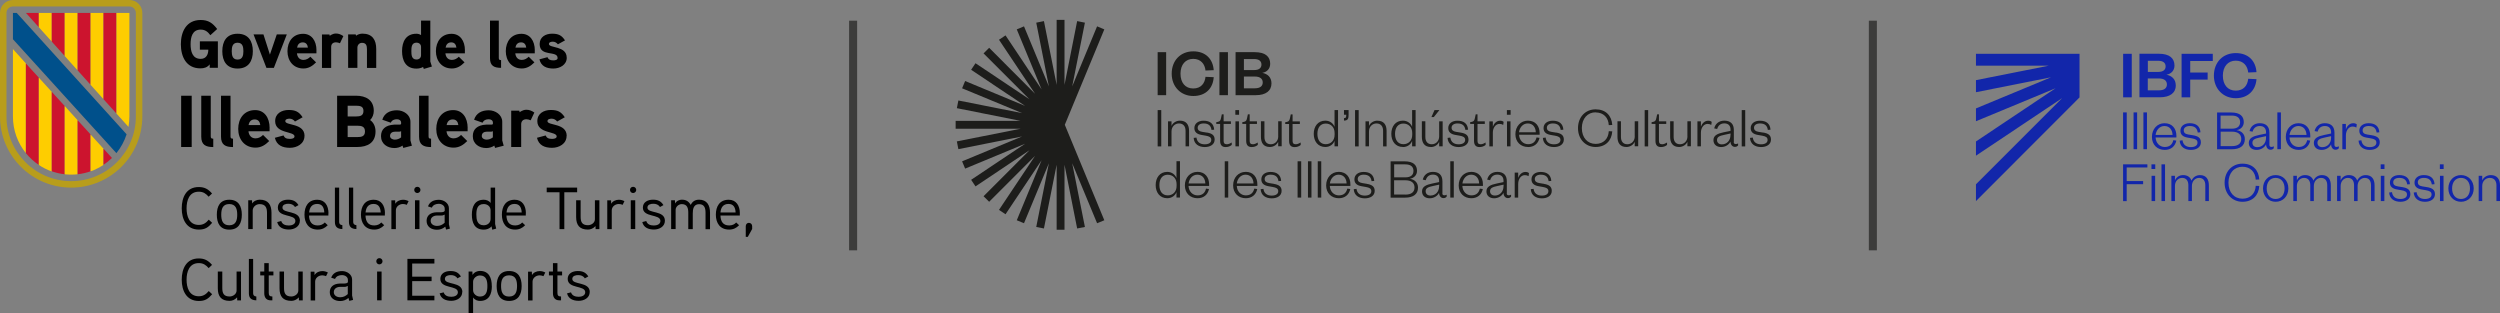 <?xml version="1.0" encoding="UTF-8"?>
<svg id="Capa_2" data-name="Capa 2" xmlns="http://www.w3.org/2000/svg" viewBox="0 0 428.93 53.78">
  <rect x="0" y="0" width="428.93" height="53.78" fill="#808080" stroke="none"/>
  <defs>
    <style>
      .cls-1 {
        fill: #3c3c3b;
      }

      .cls-2 {
        fill: #1d1d1b;
      }

      .cls-3 {
        fill: #00508b;
      }

      .cls-4 {
        fill: #b89d1b;
      }

      .cls-5 {
        fill: #1226aa;
      }

      .cls-6 {
        fill: #fecd00;
      }

      .cls-7 {
        fill: #fff;
      }

      .cls-8 {
        fill: #cc142e;
      }
    </style>
  </defs>
  <g id="Capa_1-2" data-name="Capa 1">
    <g>
      <g>
        <path class="cls-4" d="M22.2,0H2.22C.99,0,0,1,0,2.22v17.76c0,6.74,5.47,12.21,12.21,12.21s12.21-5.47,12.21-12.21V2.22c0-1.23-.99-2.22-2.21-2.22M23.31,19.98c0,6.13-4.97,11.1-11.1,11.1S1.11,26.11,1.11,19.98V2.22c0-.62.5-1.11,1.11-1.11h19.98c.61,0,1.11.5,1.11,1.11v17.76Z"/>
        <polygon class="cls-8" points="6.66 2.22 4.45 2.22 6.66 4.67 6.66 2.22"/>
        <polygon class="cls-6" points="6.66 4.44 6.66 2.22 8.88 2.22 8.88 7.14 6.66 4.67 6.66 4.44"/>
        <polygon class="cls-8" points="8.88 2.22 11.1 2.22 11.1 9.61 8.88 7.14 8.88 2.22"/>
        <polygon class="cls-6" points="11.1 2.22 13.32 2.22 13.32 12.08 11.1 9.61 11.1 2.22"/>
        <polygon class="cls-8" points="13.32 2.22 15.54 2.22 15.54 14.55 13.32 12.08 13.32 2.22"/>
        <polygon class="cls-6" points="15.54 13.87 15.54 2.22 17.76 2.22 17.76 15.54 17.76 17.02 15.54 14.55 15.54 13.87"/>
        <polygon class="cls-8" points="17.76 2.22 19.98 2.22 19.98 19.48 17.76 17.02 17.76 2.22"/>
        <path class="cls-6" d="M19.98,19.48V2.22h2.22v17.76c0,.61-.06,1.21-.16,1.79l-2.06-2.29Z"/>
        <path class="cls-6" d="M2.22,19.99c0,2.38.83,4.56,2.22,6.28v-15.39l-2.22-2.46v11.57Z"/>
        <path class="cls-8" d="M4.44,10.88v15.39c.63.78,1.38,1.47,2.22,2.03v-14.98l-2.22-2.43Z"/>
        <path class="cls-6" d="M6.66,13.32v14.98c.69.46,1.43.84,2.22,1.11v-13.65l-2.22-2.44Z"/>
        <path class="cls-8" d="M8.88,29.39c.71.25,1.45.42,2.22.51v-11.71l-2.22-2.43v13.64Z"/>
        <path class="cls-6" d="M11.1,28.3v1.6c.36.04.73.06,1.11.06s.75-.02,1.11-.06v-9.27l-2.22-2.44v10.11Z"/>
        <path class="cls-8" d="M15.54,23.07l-2.22-2.44v9.27c.77-.09,1.51-.26,2.22-.51v-6.33Z"/>
        <polygon class="cls-7" points="15.54 21.41 15.57 21.39 15.54 21.35 15.54 21.41"/>
        <path class="cls-6" d="M15.54,29.4c.79-.28,1.53-.66,2.22-1.11v-2.77l-2.22-2.44v6.32Z"/>
        <path class="cls-8" d="M17.76,25.51v2.77c.52-.35,1-.74,1.45-1.18l-1.45-1.59Z"/>
        <path class="cls-3" d="M19.98,26.26c.77-.95,1.36-2.04,1.74-3.22l-1.17-1.29L2.87,2.22h-.65v4.51s17.3,19.05,17.3,19.05l.44.48h0Z"/>
      </g>
      <path d="M34.29,7.1v1.42h1.45c0,.82-.36,1.58-1.3,1.58-1.46,0-1.74-1.34-1.74-2.51s.27-2.51,1.73-2.51c.78,0,1.22.37,1.66.96l1.17-1.06c-.77-1.02-1.51-1.55-2.83-1.55-2.44,0-3.4,1.99-3.4,4.15s.93,4.15,3.35,4.15c.64,0,1.19-.16,1.6-.69v.59h1.4v-4.54h-3.1ZM43.38,8.78c0-1.71-.76-2.99-2.62-2.99s-2.62,1.28-2.62,2.99.76,2.98,2.62,2.98,2.62-1.27,2.62-2.98M41.76,8.78c0,.72-.14,1.44-1,1.44s-1-.72-1-1.44.13-1.45,1-1.45,1,.73,1,1.45M47.49,5.9l-1.18,3.47-1.11-3.47h-1.7l2.21,5.74h1.28l2.22-5.74h-1.72ZM54.3,8.65c0-1.68-.86-2.85-2.29-2.85-1.75,0-2.69,1.34-2.69,2.98s1,2.97,2.74,2.97c.88,0,1.53-.41,2.17-1.05l-.98-.97c-.28.29-.69.55-1.18.55-.69,0-1.06-.49-1.12-1.13h3.34v-.5ZM50.97,8.17c.09-.53.4-.9.97-.9s.82.38.89.9h-1.86ZM58.9,6.19c-.41-.29-.81-.44-1.26-.44-.61,0-1.06.4-1.06.4l-.06-.24h-1.28v5.74h1.58v-3.59c0-.49.29-.8.83-.8.22,0,.46.07.68.16l.58-1.22ZM64.55,8.41c0-1.59-.68-2.64-2.38-2.64-.38,0-.83.15-1.08.36l-.06-.23h-1.3v5.74h1.59v-3.47c0-.45.33-.82.78-.82.73,0,.86.48.86,1.11v3.2h1.59v-3.23h0ZM74.1,11.41c-.02-.08-.27-.82-.27-.86V3.53h-1.59v2.49c-.26-.16-.51-.23-.8-.23-1.8,0-2.46,1.37-2.46,2.98s.64,3,2.46,3c.4,0,.81-.08,1.15-.28l.12.34,1.39-.41ZM72.24,9.48c0,.45-.34.73-.78.73-.85,0-.88-.81-.88-1.44s.02-1.45.88-1.45c.44,0,.78.28.78.73v1.42ZM79.77,8.65c0-1.68-.86-2.85-2.29-2.85-1.75,0-2.69,1.34-2.69,2.98s1,2.97,2.74,2.97c.88,0,1.53-.41,2.17-1.05l-.98-.97c-.28.29-.69.55-1.18.55-.69,0-1.06-.49-1.12-1.13h3.34v-.5ZM76.45,8.17c.09-.53.4-.9.97-.9s.82.38.89.9h-1.86ZM85.97,10.31c-.27,0-.39-.07-.39-.35V3.53h-1.51v6.46c0,1.3.7,1.65,1.9,1.65v-1.33ZM91.76,8.65c0-1.68-.86-2.85-2.29-2.85-1.75,0-2.69,1.34-2.69,2.98s1,2.97,2.74,2.97c.88,0,1.53-.41,2.17-1.05l-.98-.97c-.28.29-.69.55-1.18.55-.69,0-1.06-.49-1.12-1.13h3.34v-.5h0ZM88.43,8.17c.09-.53.4-.9.97-.9s.82.38.89.9h-1.86ZM97.23,9.89c0-2.07-3.05-1.6-3.05-2.34,0-.34.43-.4.68-.4.34,0,.66.19.86.45l1.22-.67c-.58-.89-1.15-1.15-2.23-1.15s-2.12.55-2.12,1.77c0,2.29,3.08,1.04,3.08,2.41,0,.35-.49.4-.75.4-.6,0-.85-.2-.99-.55l-1.38.37c.28,1.19,1.23,1.58,2.39,1.58,1.11,0,2.3-.63,2.3-1.87"/>
      <path d="M32.89,16.42h-1.81v8.8h1.81v-8.8ZM36.58,23.79c-.29,0-.42-.07-.42-.38v-6.98h-1.63v7.01c0,1.41.76,1.79,2.06,1.79v-1.44ZM39.97,23.79c-.29,0-.42-.07-.42-.38v-6.98h-1.63v7.01c0,1.41.76,1.79,2.06,1.79v-1.44ZM46.26,21.98c0-1.83-.93-3.09-2.48-3.09-1.9,0-2.91,1.45-2.91,3.23s1.09,3.21,2.97,3.21c.95,0,1.66-.44,2.35-1.13l-1.06-1.05c-.3.31-.75.59-1.28.59-.75,0-1.15-.53-1.22-1.22h3.62v-.54h0ZM42.65,21.46c.1-.58.43-.97,1.05-.97s.89.42.96.97h-2.01ZM52.25,23.32c0-2.24-3.3-1.74-3.3-2.53,0-.37.47-.43.73-.43.37,0,.72.2.93.49l1.31-.73c-.63-.96-1.24-1.25-2.41-1.25s-2.3.59-2.3,1.92c0,2.18,3.32,1.7,3.32,2.61,0,.38-.53.43-.81.43-.64,0-.92-.21-1.07-.59l-1.49.4c.3,1.3,1.33,1.72,2.59,1.72,1.2,0,2.49-.69,2.49-2.04M64.43,22.54c0-.75-.29-1.51-.93-1.94.42-.4.63-1,.63-1.58,0-1.86-1.35-2.6-3.05-2.6h-3.24v8.8h3.44c1.78,0,3.15-.73,3.15-2.68M62.36,19.03c0,.82-.57.95-1.25.95h-1.46v-1.84h1.46c.67,0,1.25.1,1.25.89M62.62,22.55c0,.87-.62.97-1.34.97h-1.63v-1.95h1.63c.72,0,1.34.11,1.34.98M70.42,24.05v-3.16c0-1.21-1.19-1.97-2.31-1.97-1.2,0-2.16.48-2.52,1.62l1.46.51c.19-.43.58-.59,1.06-.59.39,0,.71.21.71.58v.18c0,.07-.05.15-.22.16,0,0-.53-.01-.95,0-1.58.09-2.28.84-2.28,1.98,0,1.33,1.09,2.04,2.31,2.04.45,0,1.01-.14,1.38-.42l.13.4,1.48-.38-.26-.95ZM68.82,23.57c-.32.25-.68.39-1.09.39-.34,0-.81-.2-.81-.62,0-.54.4-.74.87-.75h.71c.13,0,.23-.02.32-.09v1.07h0ZM73.95,23.79c-.29,0-.42-.07-.42-.38v-6.98h-1.63v7.01c0,1.41.76,1.79,2.06,1.79v-1.44ZM80.24,21.98c0-1.83-.93-3.09-2.48-3.09-1.9,0-2.91,1.45-2.91,3.23s1.09,3.21,2.97,3.21c.95,0,1.66-.44,2.35-1.13l-1.06-1.05c-.3.31-.75.59-1.28.59-.75,0-1.15-.53-1.22-1.22h3.62v-.54h0ZM76.63,21.46c.1-.58.43-.97,1.05-.97s.89.42.96.97h-2.01ZM86.17,24.05v-3.16c0-1.21-1.19-1.97-2.31-1.97-1.2,0-2.16.48-2.52,1.62l1.46.51c.19-.43.58-.59,1.06-.59.39,0,.71.21.71.58v.18c0,.07-.05.15-.22.16,0,0-.53-.01-.95,0-1.58.09-2.28.84-2.28,1.98,0,1.33,1.09,2.04,2.31,2.04.46,0,1.01-.14,1.38-.42l.13.4,1.48-.38-.26-.95ZM84.56,23.57c-.32.25-.68.39-1.09.39-.34,0-.81-.2-.81-.62,0-.54.4-.74.87-.75h.71c.13,0,.23-.02.32-.09v1.07h0ZM91.68,19.31c-.44-.31-.87-.48-1.37-.48-.66,0-1.15.43-1.15.43l-.06-.27h-1.39v6.23h1.71v-3.89c0-.53.31-.87.9-.87.24,0,.49.08.73.18l.63-1.33ZM97.23,23.32c0-2.24-3.3-1.74-3.3-2.53,0-.37.47-.43.73-.43.37,0,.72.2.93.49l1.31-.73c-.63-.96-1.24-1.25-2.41-1.25s-2.3.59-2.3,1.92c0,2.18,3.32,1.7,3.32,2.61,0,.38-.53.43-.81.43-.64,0-.92-.21-1.08-.59l-1.49.4c.3,1.3,1.33,1.72,2.59,1.72,1.2,0,2.49-.69,2.49-2.04"/>
      <path d="M101.19,50.12c0-1.86-3-1.18-3-2.26,0-.56.63-.66,1.01-.66.47,0,.88.14,1.14.56l.6-.33c-.43-.69-.97-.93-1.81-.93-.9,0-1.73.42-1.73,1.35,0,1.75,3.01,1.05,3.01,2.29,0,.6-.66.78-1.12.78-.62,0-1.14-.2-1.32-.76l-.68.17c.23.95,1.05,1.28,2.01,1.28.93,0,1.88-.51,1.88-1.51M96.44,46.59h-.8v-1.44h-.77v1.44h-.69v.66h.69v3.06c0,.7.34,1.22,1.1,1.22h.29v-.66c-.45-.01-.62-.16-.62-.62v-3h.8v-.66h0ZM93.55,46.75c-.31-.16-.62-.24-.96-.24-.51,0-1.06.23-1.32.69l-.02-.59h-.65v4.94h.77v-3.22c0-.62.56-1.09,1.22-1.09.22,0,.45.06.65.14l.31-.62ZM88.71,49.07c0,.92-.21,1.81-1.37,1.81s-1.37-.9-1.37-1.81.2-1.83,1.37-1.83,1.37.91,1.37,1.83M89.5,49.07c0-1.46-.57-2.57-2.15-2.57s-2.14,1.11-2.14,2.57.56,2.56,2.14,2.56,2.15-1.1,2.15-2.56M83.62,49.08c0,.82-.14,1.8-1.27,1.8-.64,0-1.18-.5-1.18-1.08v-1.47c0-.55.55-1.07,1.18-1.07,1.13,0,1.27.99,1.27,1.81M84.38,49.08c0-1.38-.48-2.6-2.03-2.6-.42,0-.96.18-1.28.69l-.02-.58h-.65v7.19h.77v-2.74c.34.47.8.59,1.18.59,1.55,0,2.04-1.17,2.04-2.54M79.33,50.12c0-1.86-3-1.18-3-2.26,0-.56.63-.66,1.01-.66.47,0,.88.14,1.14.56l.6-.33c-.43-.69-.97-.93-1.81-.93-.9,0-1.72.42-1.72,1.35,0,1.75,3.01,1.05,3.01,2.29,0,.6-.66.78-1.12.78-.62,0-1.14-.2-1.32-.76l-.69.17c.24.95,1.05,1.28,2.01,1.28.92,0,1.87-.51,1.87-1.51M74.53,50.74h-3.81v-2.5h3.33v-.77h-3.33v-2.26h3.81v-.8h-4.63v7.12h4.63v-.8ZM65.47,46.59h-.77v4.94h.77v-4.94ZM65.63,44.83c0-.31-.24-.54-.54-.54s-.53.23-.53.54c0,.29.23.53.53.53s.54-.24.54-.53M59.68,50.45c-.4.37-.8.55-1.32.55s-1.09-.27-1.09-.88.53-.89,1.06-.9h.75c.2,0,.32-.01.59-.16v1.39h0ZM60.41,50.71v-2.75c0-.88-.88-1.45-1.71-1.45-.9,0-1.58.33-1.88,1.13l.66.22c.21-.49.71-.66,1.2-.66s1.01.29,1.01.82v.41c-.17.19-.41.21-.63.22,0,0-.61,0-.77,0-1.06.03-1.71.57-1.71,1.47,0,1.01.81,1.53,1.77,1.53.52,0,.98-.15,1.44-.53l.13.5.66-.16-.17-.75ZM56.25,46.75c-.31-.16-.62-.24-.96-.24-.51,0-1.06.23-1.32.69l-.02-.59h-.65v4.94h.77v-3.22c0-.62.56-1.09,1.22-1.09.22,0,.45.06.65.14l.31-.62ZM51.95,46.59h-.77v3.26c0,.63-.65,1.02-1.19,1.02-1.02,0-1.26-.57-1.26-1.45v-2.83h-.77v2.88c0,1.39.6,2.15,2.02,2.15.42,0,.9-.16,1.29-.6l.02.52h.65v-4.95h0ZM46.91,46.59h-.8v-1.44h-.77v1.44h-.69v.66h.69v3.06c0,.7.33,1.22,1.1,1.22h.29v-.66c-.45-.01-.62-.16-.62-.62v-3h.8v-.66ZM43.97,50.87c-.42-.03-.54-.28-.54-.56v-5.88h-.73v5.88c0,.84.43,1.2,1.28,1.22v-.66ZM41.36,46.59h-.77v3.26c0,.63-.65,1.02-1.19,1.02-1.02,0-1.26-.57-1.26-1.45v-2.83h-.77v2.88c0,1.39.6,2.15,2.02,2.15.42,0,.9-.16,1.29-.6l.02.52h.65v-4.95h0ZM35.82,49.93c-.47.55-.93.9-1.71.9-1.67,0-2.1-1.52-2.1-2.84s.43-2.85,2.1-2.85c.77,0,1.22.33,1.69.86l.58-.55c-.64-.74-1.26-1.11-2.28-1.11-2.12,0-2.92,1.75-2.92,3.65s.82,3.65,2.94,3.65c1.07,0,1.61-.37,2.28-1.16l-.58-.54Z"/>
      <path d="M129.05,38.8c0-.31-.24-.57-.57-.57-.29,0-.53.25-.53.57v1.84h.35l.75-1.35v-.5h0ZM123.61,36.45c.08-.88.49-1.46,1.38-1.46s1.18.65,1.22,1.46h-2.6ZM126.94,36.61c0-1.33-.63-2.34-1.92-2.34-1.54,0-2.2,1.13-2.2,2.56s.71,2.56,2.28,2.56c.72,0,1.24-.27,1.71-.75l-.5-.47c-.29.33-.7.51-1.21.51-1.06,0-1.46-.71-1.49-1.7h3.32v-.36ZM121.82,36.5c0-1.28-.52-2.24-1.88-2.24-.62,0-1.12.25-1.43.9-.37-.66-.86-.9-1.53-.9-.39,0-.88.18-1.16.65l-.02-.55h-.65v4.94h.77v-3.3c0-.53.52-.98,1.05-.98.96,0,1.12.72,1.12,1.48v2.81h.77v-2.7c0-.71.13-1.58,1.08-1.58s1.11.72,1.11,1.48v2.81h.77v-2.8ZM114.08,37.88c0-1.86-3-1.18-3-2.26,0-.56.63-.66,1.01-.66.47,0,.88.14,1.14.56l.6-.33c-.43-.69-.97-.93-1.8-.93-.9,0-1.73.42-1.73,1.36,0,1.75,3.01,1.05,3.01,2.29,0,.6-.66.78-1.12.78-.62,0-1.14-.2-1.31-.77l-.68.18c.23.95,1.05,1.28,2.01,1.28.92,0,1.87-.51,1.87-1.51M108.99,34.36h-.77v4.94h.77v-4.94ZM109.16,32.59c0-.31-.24-.54-.54-.54s-.53.23-.53.54c0,.29.24.53.53.53s.54-.24.54-.53M107.13,34.51c-.31-.16-.62-.24-.96-.24-.51,0-1.06.24-1.31.69l-.02-.59h-.65v4.94h.77v-3.22c0-.62.56-1.09,1.22-1.09.22,0,.45.06.65.14l.3-.62ZM102.83,34.36h-.76v3.26c0,.63-.65,1.02-1.19,1.02-1.02,0-1.26-.57-1.26-1.45v-2.83h-.77v2.88c0,1.39.6,2.15,2.02,2.15.42,0,.9-.16,1.3-.6l.02.52h.65v-4.94ZM99.02,32.19h-5.22v.8h2.2v6.32h.82v-6.32h2.2v-.8h0ZM86.91,36.45c.08-.88.49-1.46,1.38-1.46s1.18.65,1.22,1.46h-2.6ZM90.23,36.61c0-1.33-.63-2.34-1.92-2.34-1.54,0-2.2,1.13-2.2,2.56s.71,2.56,2.28,2.56c.72,0,1.24-.27,1.71-.75l-.5-.47c-.3.33-.71.51-1.22.51-1.06,0-1.46-.71-1.49-1.7h3.32v-.36h0ZM84.17,37.57c0,.67-.54,1.08-1.18,1.08-1.13,0-1.26-.99-1.26-1.83s.13-1.81,1.27-1.81c.64,0,1.17.42,1.17,1.08v1.48ZM85.13,39.21s-.18-.77-.18-.78v-6.24h-.77v2.64c-.29-.42-.8-.56-1.17-.56-1.55,0-2.05,1.17-2.05,2.56s.47,2.57,2.04,2.57c.47,0,.98-.14,1.33-.57l.13.58.68-.19ZM76.3,38.21c-.4.37-.8.55-1.32.55s-1.09-.27-1.09-.88.53-.89,1.06-.9h.75c.2,0,.32-.01.59-.16v1.39h0ZM77.02,38.48v-2.75c0-.88-.88-1.45-1.71-1.45-.9,0-1.58.33-1.88,1.13l.66.22c.21-.49.71-.66,1.2-.66s1.01.3,1.01.82v.41c-.17.2-.41.21-.63.22,0,0-.61,0-.77,0-1.06.03-1.71.57-1.71,1.47,0,1.01.81,1.53,1.77,1.53.52,0,.98-.15,1.44-.53l.13.5.66-.16-.17-.75ZM71.97,34.36h-.77v4.94h.77v-4.94ZM72.14,32.59c0-.31-.24-.54-.54-.54s-.53.23-.53.54c0,.29.24.53.53.53s.54-.24.54-.53M70.1,34.51c-.31-.16-.62-.24-.96-.24-.51,0-1.06.24-1.32.69l-.02-.59h-.65v4.94h.77v-3.22c0-.62.56-1.09,1.22-1.09.22,0,.45.06.65.14l.31-.62ZM62.72,36.45c.08-.88.49-1.46,1.38-1.46s1.18.65,1.22,1.46h-2.6ZM66.05,36.61c0-1.33-.63-2.34-1.92-2.34-1.54,0-2.2,1.13-2.2,2.56s.71,2.56,2.28,2.56c.72,0,1.24-.27,1.71-.75l-.5-.47c-.3.33-.71.51-1.22.51-1.06,0-1.46-.71-1.49-1.7h3.32v-.36h0ZM61.14,38.63c-.42-.03-.54-.28-.54-.56v-5.88h-.73v5.89c0,.84.43,1.2,1.28,1.22v-.66ZM58.73,38.63c-.42-.03-.54-.28-.54-.56v-5.88h-.73v5.89c0,.84.43,1.2,1.28,1.22v-.66ZM53.04,36.45c.08-.88.49-1.46,1.38-1.46s1.18.65,1.22,1.46h-2.6ZM56.36,36.61c0-1.33-.63-2.34-1.92-2.34-1.54,0-2.2,1.13-2.2,2.56s.71,2.56,2.28,2.56c.72,0,1.24-.27,1.71-.75l-.5-.47c-.3.33-.71.51-1.22.51-1.06,0-1.46-.71-1.49-1.7h3.32v-.36h0ZM51.46,37.88c0-1.86-3-1.18-3-2.26,0-.56.63-.66,1.01-.66.47,0,.88.14,1.14.56l.6-.33c-.43-.69-.97-.93-1.81-.93-.9,0-1.73.42-1.73,1.36,0,1.75,3.01,1.05,3.01,2.29,0,.6-.66.78-1.12.78-.62,0-1.14-.2-1.31-.77l-.69.18c.24.95,1.05,1.28,2.01,1.28.93,0,1.88-.51,1.88-1.51M46.58,36.5c0-1.36-.56-2.24-2.01-2.24-.45,0-.99.18-1.31.65l-.02-.55h-.65v4.94h.77v-3.2c0-.54.51-1.08,1.18-1.08,1.02,0,1.27.63,1.27,1.5v2.79h.77v-2.8ZM40.7,36.84c0,.92-.21,1.81-1.37,1.81s-1.37-.9-1.37-1.81.2-1.83,1.37-1.83,1.37.91,1.37,1.83M41.49,36.84c0-1.46-.57-2.57-2.15-2.57s-2.14,1.11-2.14,2.57.56,2.56,2.14,2.56,2.15-1.1,2.15-2.56M35.82,37.69c-.47.55-.93.9-1.71.9-1.67,0-2.1-1.52-2.1-2.85s.43-2.85,2.1-2.85c.77,0,1.22.33,1.69.86l.58-.55c-.64-.74-1.26-1.11-2.28-1.11-2.12,0-2.92,1.75-2.92,3.65s.82,3.65,2.94,3.65c1.07,0,1.61-.37,2.28-1.16l-.58-.54Z"/>
    </g>
    <rect class="cls-1" x="145.68" y="3.55" width="1.38" height="39.4"/>
    <g>
      <polygon class="cls-2" points="189.47 5.04 188.23 4.52 183.96 14.82 186.14 3.89 184.81 3.62 182.64 14.56 182.64 3.41 181.29 3.41 181.29 14.56 179.11 3.62 177.79 3.89 179.96 14.82 175.69 4.52 174.45 5.04 178.71 15.34 172.52 6.07 171.4 6.82 177.59 16.09 169.71 8.2 168.75 9.16 176.63 17.04 167.37 10.85 166.62 11.97 175.88 18.17 165.59 13.9 165.07 15.15 175.37 19.41 164.43 17.24 164.17 18.56 175.1 20.74 163.96 20.74 163.96 22.09 175.1 22.09 164.17 24.26 164.43 25.59 175.37 23.41 165.07 27.68 165.59 28.93 175.88 24.66 166.62 30.85 167.37 31.98 176.63 25.78 168.75 33.67 169.71 34.62 177.59 26.74 171.4 36.01 172.52 36.76 178.71 27.49 174.45 37.79 175.69 38.3 179.96 28.01 177.79 38.94 179.11 39.2 181.29 28.27 181.29 39.42 182.64 39.42 182.64 28.27 184.81 39.2 186.14 38.94 183.96 28.01 188.23 38.3 189.47 37.79 182.69 21.41 189.47 5.04"/>
      <g>
        <path class="cls-2" d="M229.67,29.49c-1.22,0-2.14.97-2.14,2.32s.93,2.2,2.17,2.2c1.05,0,1.76-.6,1.97-1.58l-.51-.07c-.18.76-.66,1.16-1.45,1.16-.85,0-1.51-.67-1.55-1.62h3.53v-.28c0-1.17-.67-2.14-2.02-2.14ZM228.17,31.48c.1-.8.65-1.51,1.5-1.51.91,0,1.35.72,1.37,1.51h-2.88Z"/>
        <rect class="cls-2" x="226.09" y="27.67" width=".6" height="6.23"/>
        <path class="cls-2" d="M234.52,31.54l-.79-.13c-.53-.09-.78-.3-.78-.71,0-.45.41-.73,1.02-.73.79,0,1.25.34,1.35,1.11l.46-.04c-.07-1.02-.71-1.54-1.82-1.54-.94,0-1.58.5-1.58,1.28,0,.69.46,1.04,1.22,1.17l.74.13c.6.11.94.26.94.73,0,.5-.46.75-1.13.75-.82,0-1.32-.42-1.41-1.16l-.48.06c.07,1.06.87,1.57,1.91,1.57.94,0,1.69-.44,1.69-1.28,0-.76-.49-1.06-1.33-1.2Z"/>
        <rect class="cls-2" x="224.41" y="27.67" width=".6" height="6.23"/>
        <path class="cls-2" d="M264.9,31.54l-.79-.13c-.53-.09-.78-.3-.78-.71,0-.45.41-.73,1.02-.73.79,0,1.25.34,1.35,1.11l.46-.04c-.07-1.02-.71-1.54-1.82-1.54-.94,0-1.58.5-1.58,1.28,0,.69.46,1.04,1.22,1.17l.74.13c.6.11.94.26.94.73,0,.5-.46.75-1.13.75-.82,0-1.32-.42-1.41-1.16l-.48.06c.07,1.06.87,1.57,1.91,1.57.94,0,1.69-.44,1.69-1.28,0-.76-.49-1.06-1.33-1.2Z"/>
        <rect class="cls-2" x="222.63" y="27.67" width=".62" height="6.23"/>
        <rect class="cls-2" x="210.13" y="27.67" width=".6" height="6.23"/>
        <path class="cls-2" d="M213.71,29.49c-1.22,0-2.14.97-2.14,2.32s.93,2.2,2.17,2.2c1.05,0,1.76-.6,1.97-1.58l-.51-.07c-.18.76-.66,1.16-1.45,1.16-.85,0-1.51-.67-1.55-1.62h3.53v-.28c0-1.17-.67-2.14-2.02-2.14ZM212.2,31.48c.1-.8.65-1.51,1.5-1.51.91,0,1.35.72,1.37,1.51h-2.88Z"/>
        <path class="cls-2" d="M201.85,30.56c-.19-.54-.75-1.07-1.58-1.07-1.28,0-1.99,1-1.99,2.26s.71,2.26,1.99,2.26c.83,0,1.39-.51,1.58-1.06v.94h.6v-6.23h-.6v2.89ZM201.87,31.9c0,1.03-.67,1.62-1.52,1.62-.91,0-1.43-.68-1.43-1.77s.52-1.77,1.43-1.77c.85,0,1.52.59,1.52,1.62v.3Z"/>
        <path class="cls-2" d="M218.55,31.54l-.79-.13c-.53-.09-.78-.3-.78-.71,0-.45.41-.73,1.02-.73.79,0,1.25.34,1.35,1.11l.46-.04c-.07-1.02-.71-1.54-1.82-1.54-.94,0-1.58.5-1.58,1.28,0,.69.46,1.04,1.22,1.17l.74.13c.6.11.94.26.94.73,0,.5-.46.75-1.13.75-.82,0-1.32-.42-1.41-1.16l-.48.06c.07,1.06.87,1.57,1.91,1.57.94,0,1.69-.44,1.69-1.28,0-.76-.49-1.06-1.33-1.2Z"/>
        <path class="cls-2" d="M205.43,29.49c-1.22,0-2.14.97-2.14,2.32s.93,2.2,2.17,2.2c1.05,0,1.76-.6,1.97-1.58l-.51-.07c-.18.76-.66,1.16-1.45,1.16-.85,0-1.51-.67-1.55-1.62h3.53v-.28c0-1.17-.67-2.14-2.02-2.14ZM203.93,31.48c.1-.8.65-1.51,1.5-1.51.91,0,1.35.72,1.37,1.51h-2.88Z"/>
        <path class="cls-2" d="M252.41,29.49c-1.22,0-2.14.97-2.14,2.32s.93,2.2,2.17,2.2c1.05,0,1.76-.6,1.97-1.58l-.51-.07c-.18.76-.66,1.16-1.45,1.16-.85,0-1.51-.67-1.55-1.62h3.53v-.28c0-1.17-.67-2.14-2.02-2.14ZM250.91,31.48c.1-.8.65-1.51,1.5-1.51.91,0,1.35.72,1.37,1.51h-2.88Z"/>
        <path class="cls-2" d="M247.48,33.18v-2.07c0-1.06-.57-1.62-1.64-1.62-.93,0-1.56.56-1.73,1.33l.51.1c.15-.55.53-.96,1.23-.96s1.06.41,1.06,1.06v.22l-1.15.24c-1.07.22-1.78.54-1.78,1.35,0,.74.53,1.19,1.33,1.19.73,0,1.36-.43,1.59-.94.02.54.33.91.75.91.3,0,.43-.11.56-.26v-.33c-.12.07-.29.11-.39.11-.22,0-.36-.11-.36-.34ZM246.91,31.95c0,.96-.64,1.6-1.48,1.6-.56,0-.83-.34-.83-.74,0-.57.48-.73,1.27-.9l1.05-.23v.27Z"/>
        <rect class="cls-2" x="248.83" y="27.67" width=".6" height="6.23"/>
        <path class="cls-2" d="M260.48,30.51v-.9h-.6v4.29h.6v-2.35c0-.86.5-1.5,1.13-1.5.26,0,.41.04.65.17l.07-.52c-.16-.14-.35-.2-.61-.2-.63,0-1.07.52-1.24,1.02Z"/>
        <path class="cls-2" d="M258.53,33.18v-2.07c0-1.06-.57-1.62-1.64-1.62-.93,0-1.56.56-1.73,1.33l.51.1c.15-.55.53-.96,1.23-.96s1.06.41,1.06,1.06v.22l-1.15.24c-1.07.22-1.78.54-1.78,1.35,0,.74.53,1.19,1.33,1.19.73,0,1.36-.43,1.59-.94.02.54.33.91.75.91.3,0,.44-.11.56-.26v-.33c-.12.07-.29.11-.39.11-.22,0-.36-.11-.36-.34ZM257.96,31.95c0,.96-.64,1.6-1.48,1.6-.56,0-.83-.34-.83-.74,0-.57.48-.73,1.27-.9l1.05-.23v.27Z"/>
        <path class="cls-2" d="M241.92,30.67c.67-.12,1.2-.62,1.2-1.35,0-.97-.6-1.64-2.13-1.64h-2.4v6.23h2.48c1.45,0,2.22-.63,2.22-1.71,0-.89-.59-1.39-1.37-1.52ZM239.2,28.2h1.9c.99,0,1.41.44,1.41,1.12s-.43,1.11-1.41,1.11h-1.9v-2.22ZM241.12,33.38h-1.93v-2.45h1.93c1.02,0,1.57.45,1.57,1.24s-.55,1.22-1.57,1.22Z"/>
        <rect class="cls-2" x="232.49" y="18.89" width=".62" height="6.23"/>
        <path class="cls-2" d="M203.41,25.11h.6v-2.66c0-1.03-.46-1.75-1.57-1.75-.64,0-1.24.39-1.44.91v-.79h-.6v4.29h.6v-2.57c0-.83.6-1.36,1.28-1.36.73,0,1.13.49,1.13,1.26v2.68Z"/>
        <path class="cls-2" d="M231.38,19.69v-.8h-.79v.79h.39c0,.44-.04.57-.39.6v.41c.71,0,.79-.39.79-1Z"/>
        <rect class="cls-2" x="258.56" y="20.82" width=".6" height="4.29"/>
        <path class="cls-2" d="M256.13,22.76c0-.86.5-1.5,1.13-1.5.26,0,.41.04.65.17l.07-.52c-.16-.14-.35-.2-.61-.2-.63,0-1.07.52-1.24,1.02v-.9h-.6v4.29h.6v-2.35Z"/>
        <rect class="cls-2" x="198.62" y="18.89" width=".62" height="6.23"/>
        <rect class="cls-2" x="211.97" y="20.82" width=".6" height="4.29"/>
        <polygon class="cls-2" points="246.96 18.89 246.12 18.89 245.59 20.09 246 20.09 246.96 18.89"/>
        <rect class="cls-2" x="211.95" y="18.89" width=".64" height=".8"/>
        <path class="cls-2" d="M262.17,25.23c1.05,0,1.76-.6,1.97-1.58l-.51-.07c-.18.76-.66,1.16-1.45,1.16-.85,0-1.51-.67-1.55-1.62h3.53v-.28c0-1.17-.67-2.14-2.02-2.14-1.22,0-2.14.97-2.14,2.32s.93,2.2,2.17,2.2ZM262.13,21.18c.91,0,1.35.72,1.37,1.51h-2.88c.1-.8.65-1.51,1.5-1.51Z"/>
        <path class="cls-2" d="M240.7,25.23c.83,0,1.39-.51,1.58-1.06v.94h.6v-6.23h-.6v2.89c-.19-.54-.75-1.07-1.58-1.07-1.28,0-1.99,1-1.99,2.26s.71,2.26,1.99,2.26ZM240.78,21.2c.85,0,1.52.59,1.52,1.62v.3c0,1.03-.67,1.62-1.52,1.62-.91,0-1.43-.68-1.43-1.77s.52-1.77,1.43-1.77Z"/>
        <rect class="cls-2" x="258.54" y="18.89" width=".64" height=".8"/>
        <path class="cls-2" d="M236.32,20.7c-.64,0-1.24.39-1.44.91v-.79h-.6v4.29h.6v-2.57c0-.83.6-1.36,1.29-1.36.73,0,1.13.49,1.13,1.26v2.68h.6v-2.66c0-1.03-.46-1.75-1.57-1.75Z"/>
        <path class="cls-2" d="M284.63,24.17v-2.91h1.25v-.44h-1.25v-1.2h-.31l-.13.61c-.09.42-.17.6-.56.68l-.26.05v.3h.66v2.9c0,.78.37,1.07.94,1.07.43,0,.74-.12,1.05-.36v-.42c-.25.15-.54.3-.84.3-.4,0-.55-.19-.55-.57Z"/>
        <rect class="cls-2" x="282.18" y="18.89" width=".6" height="6.23"/>
        <path class="cls-2" d="M280.48,23.39c0,.83-.58,1.36-1.27,1.36-.73,0-1.1-.49-1.1-1.26v-2.68h-.6v2.66c0,1.03.43,1.75,1.54,1.75.64,0,1.22-.39,1.42-.91v.79h.6v-4.29h-.6v2.57Z"/>
        <path class="cls-2" d="M273.77,19.29c1.37,0,2.19.92,2.25,2.18l.6-.03c-.11-1.61-1.12-2.68-2.86-2.68s-3.02,1.31-3.02,3.23,1.32,3.23,3.02,3.23,2.75-1.07,2.86-2.68l-.6-.03c-.06,1.27-.88,2.18-2.25,2.18s-2.37-1.04-2.37-2.71,1.01-2.71,2.37-2.71Z"/>
        <path class="cls-2" d="M266.97,22.75l-.79-.13c-.53-.09-.78-.3-.78-.71,0-.45.41-.73,1.02-.73.79,0,1.25.34,1.35,1.11l.46-.04c-.07-1.02-.71-1.54-1.82-1.54-.94,0-1.58.5-1.58,1.27,0,.69.46,1.04,1.22,1.17l.74.13c.6.11.94.26.94.73,0,.5-.46.75-1.13.75-.82,0-1.32-.42-1.41-1.16l-.48.06c.07,1.06.87,1.57,1.91,1.57.94,0,1.69-.44,1.69-1.29,0-.76-.49-1.06-1.33-1.2Z"/>
        <path class="cls-2" d="M302.51,22.75l-.79-.13c-.53-.09-.78-.3-.78-.71,0-.45.41-.73,1.02-.73.79,0,1.25.34,1.35,1.11l.46-.04c-.07-1.02-.71-1.54-1.82-1.54-.94,0-1.58.5-1.58,1.27,0,.69.46,1.04,1.22,1.17l.74.13c.6.11.94.26.94.73,0,.5-.46.75-1.13.75-.82,0-1.32-.42-1.41-1.16l-.48.06c.07,1.06.87,1.57,1.91,1.57.94,0,1.69-.44,1.69-1.29,0-.76-.49-1.06-1.33-1.2Z"/>
        <path class="cls-2" d="M207.06,22.75l-.79-.13c-.53-.09-.78-.3-.78-.71,0-.45.41-.73,1.02-.73.79,0,1.25.34,1.35,1.11l.46-.04c-.07-1.02-.71-1.54-1.82-1.54-.94,0-1.58.5-1.58,1.27,0,.69.46,1.04,1.22,1.17l.74.13c.6.11.94.26.94.73,0,.5-.46.75-1.13.75-.82,0-1.32-.42-1.41-1.16l-.48.06c.07,1.06.87,1.57,1.91,1.57.94,0,1.69-.44,1.69-1.29,0-.76-.49-1.06-1.33-1.2Z"/>
        <path class="cls-2" d="M253.5,24.17v-2.91h1.25v-.44h-1.25v-1.2h-.31l-.13.61c-.09.42-.17.6-.56.68l-.26.05v.3h.66v2.9c0,.78.37,1.07.94,1.07.43,0,.74-.12,1.05-.36v-.42c-.25.15-.54.3-.84.3-.4,0-.55-.19-.55-.57Z"/>
        <path class="cls-2" d="M297.48,24.39v-2.07c0-1.06-.57-1.62-1.64-1.62-.93,0-1.56.56-1.73,1.33l.51.1c.15-.55.53-.96,1.23-.96s1.06.41,1.06,1.06v.22l-1.15.24c-1.07.22-1.78.54-1.78,1.35,0,.74.53,1.19,1.33,1.19.73,0,1.36-.43,1.59-.94.02.54.33.91.75.91.3,0,.43-.11.56-.26v-.33c-.12.07-.29.11-.39.11-.22,0-.36-.11-.36-.34ZM296.9,23.17c0,.96-.64,1.6-1.48,1.6-.56,0-.83-.34-.83-.74,0-.57.48-.73,1.27-.9l1.05-.23v.27Z"/>
        <path class="cls-2" d="M291.83,21.72v-.9h-.6v4.29h.6v-2.35c0-.86.5-1.5,1.13-1.5.26,0,.41.04.65.17l.07-.52c-.16-.14-.35-.2-.61-.2-.63,0-1.07.52-1.24,1.02Z"/>
        <path class="cls-2" d="M289.52,23.39c0,.83-.58,1.36-1.27,1.36-.73,0-1.1-.49-1.1-1.26v-2.68h-.6v2.66c0,1.03.44,1.75,1.54,1.75.64,0,1.22-.39,1.42-.91v.79h.6v-4.29h-.6v2.57Z"/>
        <rect class="cls-2" x="298.83" y="18.89" width=".6" height="6.23"/>
        <path class="cls-2" d="M251.95,23.95c0-.76-.49-1.06-1.33-1.2l-.79-.13c-.53-.09-.78-.3-.78-.71,0-.45.41-.73,1.02-.73.79,0,1.25.34,1.35,1.11l.46-.04c-.07-1.02-.71-1.54-1.82-1.54-.94,0-1.58.5-1.58,1.27,0,.69.46,1.04,1.22,1.17l.74.13c.6.11.94.26.94.73,0,.5-.46.75-1.13.75-.82,0-1.32-.42-1.41-1.16l-.48.06c.07,1.06.87,1.57,1.91,1.57.94,0,1.69-.44,1.69-1.29Z"/>
        <path class="cls-2" d="M214.41,24.17v-2.91h1.25v-.44h-1.25v-1.2h-.31l-.13.61c-.09.42-.17.6-.56.68l-.26.05v.3h.66v2.9c0,.78.37,1.07.94,1.07.43,0,.74-.12,1.05-.36v-.42c-.25.15-.54.3-.84.3-.4,0-.55-.19-.55-.57Z"/>
        <path class="cls-2" d="M223.16,24.45c-.25.15-.54.3-.84.3-.4,0-.55-.19-.55-.57v-2.91h1.25v-.44h-1.25v-1.2h-.31l-.13.61c-.09.42-.17.6-.56.68l-.26.05v.3h.66v2.9c0,.78.37,1.07.94,1.07.43,0,.74-.12,1.05-.36v-.42Z"/>
        <path class="cls-2" d="M219.31,23.39c0,.83-.58,1.36-1.27,1.36-.73,0-1.1-.49-1.1-1.26v-2.68h-.6v2.66c0,1.03.43,1.75,1.54,1.75.64,0,1.22-.39,1.42-.91v.79h.6v-4.29h-.6v2.57Z"/>
        <path class="cls-2" d="M228.97,24.17v.94h.6v-6.23h-.6v2.89c-.19-.54-.75-1.07-1.58-1.07-1.28,0-1.99,1-1.99,2.26s.71,2.26,1.99,2.26c.83,0,1.39-.51,1.58-1.06ZM227.46,24.74c-.91,0-1.43-.68-1.43-1.77s.52-1.77,1.43-1.77c.85,0,1.52.59,1.52,1.62v.3c0,1.03-.67,1.62-1.52,1.62Z"/>
        <path class="cls-2" d="M209.94,24.17v-2.91h1.25v-.44h-1.25v-1.2h-.31l-.13.61c-.09.42-.17.6-.56.68l-.26.05v.3h.66v2.9c0,.78.37,1.07.94,1.07.44,0,.74-.12,1.05-.36v-.42c-.25.15-.54.3-.84.3-.4,0-.55-.19-.55-.57Z"/>
        <path class="cls-2" d="M245.5,25.23c.64,0,1.22-.39,1.42-.91v.79h.6v-4.29h-.6v2.57c0,.83-.58,1.36-1.27,1.36-.73,0-1.1-.49-1.1-1.26v-2.68h-.6v2.66c0,1.03.44,1.75,1.54,1.75Z"/>
        <path class="cls-2" d="M204.73,16.47c2.18,0,3.39-1.36,3.51-3.23l-1.41-.06c-.11,1.1-.76,2-2.11,2s-2.18-.98-2.18-2.54.87-2.54,2.18-2.54,2,.9,2.11,2l1.41-.06c-.13-1.86-1.34-3.23-3.51-3.23s-3.7,1.56-3.7,3.83,1.6,3.83,3.7,3.83Z"/>
        <rect class="cls-2" x="198.62" y="8.95" width="1.46" height="7.38"/>
        <path class="cls-2" d="M218.15,14.3c0-1.05-.69-1.64-1.58-1.8.8-.13,1.36-.71,1.36-1.55,0-1.21-.8-2-2.66-2h-3.28v7.38h3.47c1.72,0,2.69-.75,2.69-2.03ZM213.42,10.13h1.76c.88,0,1.25.4,1.25.95s-.37.94-1.25.94h-1.76v-1.89ZM213.42,15.14v-2.01h1.87c.91,0,1.36.4,1.36,1.02s-.45,1-1.36,1h-1.87Z"/>
        <rect class="cls-2" x="209.22" y="8.95" width="1.46" height="7.38"/>
      </g>
    </g>
    <rect class="cls-1" x="320.64" y="3.55" width="1.38" height="39.4"/>
    <g>
      <path class="cls-5" d="M425.88,31.9c0-.84.61-1.38,1.3-1.38.74,0,1.14.5,1.14,1.27v2.71h.61v-2.69c0-1.04-.47-1.77-1.59-1.77-.65,0-1.25.39-1.46.92v-.8h-.61v4.34h.61v-2.6ZM424.42,32.33c0-1.35-.94-2.29-2.18-2.29s-2.17.94-2.17,2.29.94,2.29,2.17,2.29,2.18-.94,2.18-2.29M420.71,32.33c0-1.06.56-1.81,1.53-1.81s1.54.75,1.54,1.81-.56,1.81-1.54,1.81-1.53-.75-1.53-1.81M418.61,29h.65v-.81h-.65v.81ZM418.63,34.5h.61v-4.34h-.61v4.34ZM414.13,33.03c.07,1.07.88,1.59,1.93,1.59.95,0,1.71-.45,1.71-1.3,0-.77-.5-1.07-1.35-1.21l-.8-.13c-.54-.09-.79-.3-.79-.72,0-.46.41-.74,1.03-.74.8,0,1.26.34,1.37,1.12l.47-.04c-.07-1.03-.72-1.56-1.84-1.56-.95,0-1.6.51-1.6,1.29,0,.7.47,1.05,1.23,1.18l.75.13c.61.11.95.26.95.74,0,.51-.47.76-1.14.76-.83,0-1.34-.42-1.43-1.17l-.49.06ZM409.91,33.03c.07,1.07.88,1.59,1.93,1.59.95,0,1.71-.45,1.71-1.3,0-.77-.5-1.07-1.35-1.21l-.8-.13c-.54-.09-.79-.3-.79-.72,0-.46.41-.74,1.03-.74.8,0,1.26.34,1.37,1.12l.47-.04c-.07-1.03-.72-1.56-1.84-1.56-.95,0-1.6.51-1.6,1.29,0,.7.47,1.05,1.23,1.18l.75.13c.61.11.95.26.95.74,0,.51-.47.76-1.14.76-.83,0-1.34-.42-1.43-1.17l-.49.06ZM408.46,29h.65v-.81h-.65v.81ZM408.48,34.5h.61v-4.34h-.61v4.34ZM404.43,31c-.19-.58-.67-.96-1.44-.96-.67,0-1.19.39-1.4.92v-.8h-.61v4.34h.61v-2.6c0-.84.58-1.38,1.23-1.38.72,0,1.07.5,1.07,1.27v2.71h.61v-2.6c0-.84.58-1.38,1.23-1.38.72,0,1.07.5,1.07,1.27v2.71h.61v-2.69c0-1-.41-1.77-1.53-1.77-.68,0-1.22.41-1.45.96M396.92,31c-.19-.58-.67-.96-1.44-.96-.67,0-1.19.39-1.4.92v-.8h-.61v4.34h.61v-2.6c0-.84.58-1.38,1.23-1.38.72,0,1.07.5,1.07,1.27v2.71h.61v-2.6c0-.84.58-1.38,1.23-1.38.72,0,1.07.5,1.07,1.27v2.71h.61v-2.69c0-1-.41-1.77-1.53-1.77-.68,0-1.22.41-1.45.96M392.62,32.33c0-1.35-.94-2.29-2.18-2.29s-2.17.94-2.17,2.29.94,2.29,2.17,2.29,2.18-.94,2.18-2.29M388.9,32.33c0-1.06.56-1.81,1.53-1.81s1.54.75,1.54,1.81-.56,1.81-1.54,1.81-1.53-.75-1.53-1.81M381.68,31.35c0,1.94,1.34,3.27,3.06,3.27s2.78-1.08,2.89-2.71l-.61-.03c-.06,1.28-.89,2.21-2.28,2.21s-2.4-1.05-2.4-2.74,1.02-2.74,2.4-2.74,2.22.93,2.28,2.21l.61-.03c-.11-1.63-1.13-2.71-2.89-2.71s-3.06,1.33-3.06,3.27M376,31c-.19-.58-.67-.96-1.44-.96-.67,0-1.19.39-1.4.92v-.8h-.61v4.34h.61v-2.6c0-.84.58-1.38,1.23-1.38.72,0,1.07.5,1.07,1.27v2.71h.61v-2.6c0-.84.58-1.38,1.23-1.38.72,0,1.07.5,1.07,1.27v2.71h.61v-2.69c0-1-.41-1.77-1.53-1.77-.68,0-1.22.41-1.45.96M370.85,34.5h.61v-6.31h-.61v6.31ZM369.13,29h.65v-.81h-.65v.81ZM369.15,34.5h.61v-4.34h-.61v4.34ZM364.88,34.5v-2.9h2.82v-.53h-2.82v-2.34h3.55v-.53h-4.17v6.31h.62Z"/>
      <path class="cls-5" d="M404.66,24.13c.07,1.07.88,1.59,1.93,1.59.95,0,1.71-.45,1.71-1.3,0-.77-.5-1.07-1.35-1.21l-.8-.13c-.54-.09-.79-.3-.79-.72,0-.46.41-.74,1.03-.74.8,0,1.26.34,1.37,1.12l.47-.04c-.07-1.03-.72-1.56-1.84-1.56-.95,0-1.6.51-1.6,1.29,0,.7.47,1.05,1.23,1.18l.75.13c.61.11.95.26.95.74,0,.51-.47.76-1.14.76-.83,0-1.34-.42-1.43-1.17l-.49.06ZM404.36,21.34c-.16-.14-.35-.2-.62-.2-.64,0-1.08.53-1.25,1.03v-.91h-.61v4.35h.61v-2.38c0-.87.51-1.52,1.14-1.52.26,0,.41.04.66.17l.07-.53ZM400.53,22.78c0-1.07-.58-1.64-1.66-1.64-.94,0-1.58.57-1.75,1.35l.52.1c.15-.56.54-.97,1.24-.97s1.07.41,1.07,1.07v.22l-1.16.24c-1.08.22-1.8.55-1.8,1.37,0,.75.54,1.2,1.35,1.2.74,0,1.38-.44,1.61-.95.02.55.33.92.76.92.3,0,.44-.11.57-.26v-.33c-.12.07-.29.11-.39.11-.22,0-.36-.11-.36-.34v-2.09ZM399.95,23.63c0,.97-.65,1.62-1.5,1.62-.57,0-.84-.34-.84-.75,0-.58.49-.74,1.28-.91l1.06-.23v.27ZM392.82,23.15c.1-.81.66-1.53,1.52-1.53.92,0,1.37.73,1.39,1.53h-2.91ZM395.85,24.05c-.18.77-.67,1.17-1.47,1.17-.86,0-1.53-.68-1.57-1.64h3.57v-.28c0-1.18-.68-2.16-2.04-2.16-1.23,0-2.16.98-2.16,2.35s.94,2.23,2.2,2.23c1.06,0,1.78-.61,1.99-1.6l-.52-.07ZM390.73,25.6h.61v-6.31h-.61v6.31ZM389.37,22.78c0-1.07-.58-1.64-1.66-1.64-.94,0-1.58.57-1.75,1.35l.52.1c.15-.56.54-.97,1.24-.97s1.07.41,1.07,1.07v.22l-1.16.24c-1.08.22-1.8.55-1.8,1.37,0,.75.54,1.2,1.35,1.2.74,0,1.38-.44,1.61-.95.02.55.33.92.76.92.3,0,.44-.11.57-.26v-.33c-.12.07-.29.11-.39.11-.22,0-.36-.11-.36-.34v-2.09ZM388.79,23.63c0,.97-.65,1.62-1.5,1.62-.57,0-.84-.34-.84-.75,0-.58.49-.74,1.28-.91l1.06-.23v.27ZM380.99,19.83h1.92c1,0,1.43.45,1.43,1.13s-.43,1.12-1.43,1.12h-1.92v-2.25ZM382.95,22.59c1.03,0,1.59.46,1.59,1.25s-.56,1.23-1.59,1.23h-1.95v-2.48h1.95ZM385.15,23.87c0-.9-.6-1.41-1.39-1.54.68-.12,1.21-.63,1.21-1.37,0-.98-.61-1.66-2.15-1.66h-2.43v6.31h2.51c1.47,0,2.25-.64,2.25-1.73M373.97,24.13c.07,1.07.88,1.59,1.93,1.59.95,0,1.71-.45,1.71-1.3,0-.77-.5-1.07-1.35-1.21l-.8-.13c-.54-.09-.79-.3-.79-.72,0-.46.41-.74,1.03-.74.8,0,1.26.34,1.37,1.12l.47-.04c-.07-1.03-.72-1.56-1.84-1.56-.95,0-1.6.51-1.6,1.29,0,.7.47,1.05,1.23,1.18l.75.13c.61.11.95.26.95.74,0,.51-.47.76-1.14.76-.83,0-1.34-.42-1.43-1.17l-.49.06ZM369.84,23.15c.1-.81.66-1.53,1.52-1.53.92,0,1.37.73,1.39,1.53h-2.91ZM372.88,24.05c-.18.77-.67,1.17-1.47,1.17-.86,0-1.53-.68-1.57-1.64h3.57v-.28c0-1.18-.68-2.16-2.04-2.16-1.23,0-2.16.98-2.16,2.35s.94,2.23,2.2,2.23c1.06,0,1.78-.61,1.99-1.6l-.52-.07ZM367.75,25.6h.61v-6.31h-.61v6.31ZM366.06,25.6h.61v-6.31h-.61v6.31ZM364.26,25.6h.63v-6.31h-.63v6.31Z"/>
      <path class="cls-5" d="M379.84,12.97c0,2.3,1.63,3.88,3.75,3.88s3.43-1.38,3.56-3.27l-1.42-.06c-.11,1.12-.77,2.03-2.14,2.03s-2.21-1-2.21-2.57.88-2.57,2.21-2.57,2.03.91,2.14,2.03l1.42-.06c-.13-1.89-1.35-3.27-3.56-3.27s-3.75,1.58-3.75,3.88M375.78,16.7v-3.04h2.99v-1.21h-2.99v-1.99h3.87v-1.23h-5.35v7.47h1.48ZM368.51,10.43h1.78c.89,0,1.27.4,1.27.96s-.38.95-1.27.95h-1.78v-1.91ZM370.4,13.46c.93,0,1.38.4,1.38,1.03s-.45,1.01-1.38,1.01h-1.9v-2.04h1.9ZM373.3,14.65c0-1.07-.7-1.66-1.6-1.83.81-.13,1.38-.72,1.38-1.57,0-1.22-.81-2.03-2.69-2.03h-3.32v7.47h3.51c1.74,0,2.73-.76,2.73-2.05M364.27,16.7h1.48v-7.47h-1.48v7.47Z"/>
      <polygon class="cls-5" points="356.79 9.23 339.02 9.23 339.02 11.27 351.5 11.27 339.02 13.75 339.02 15.82 351.9 13.26 339.02 18.6 339.02 20.8 352.68 15.14 339.02 24.27 339.02 26.71 353.81 16.83 339.02 31.62 339.02 34.5 356.79 16.71 356.79 9.23"/>
    </g>
  </g>
</svg>